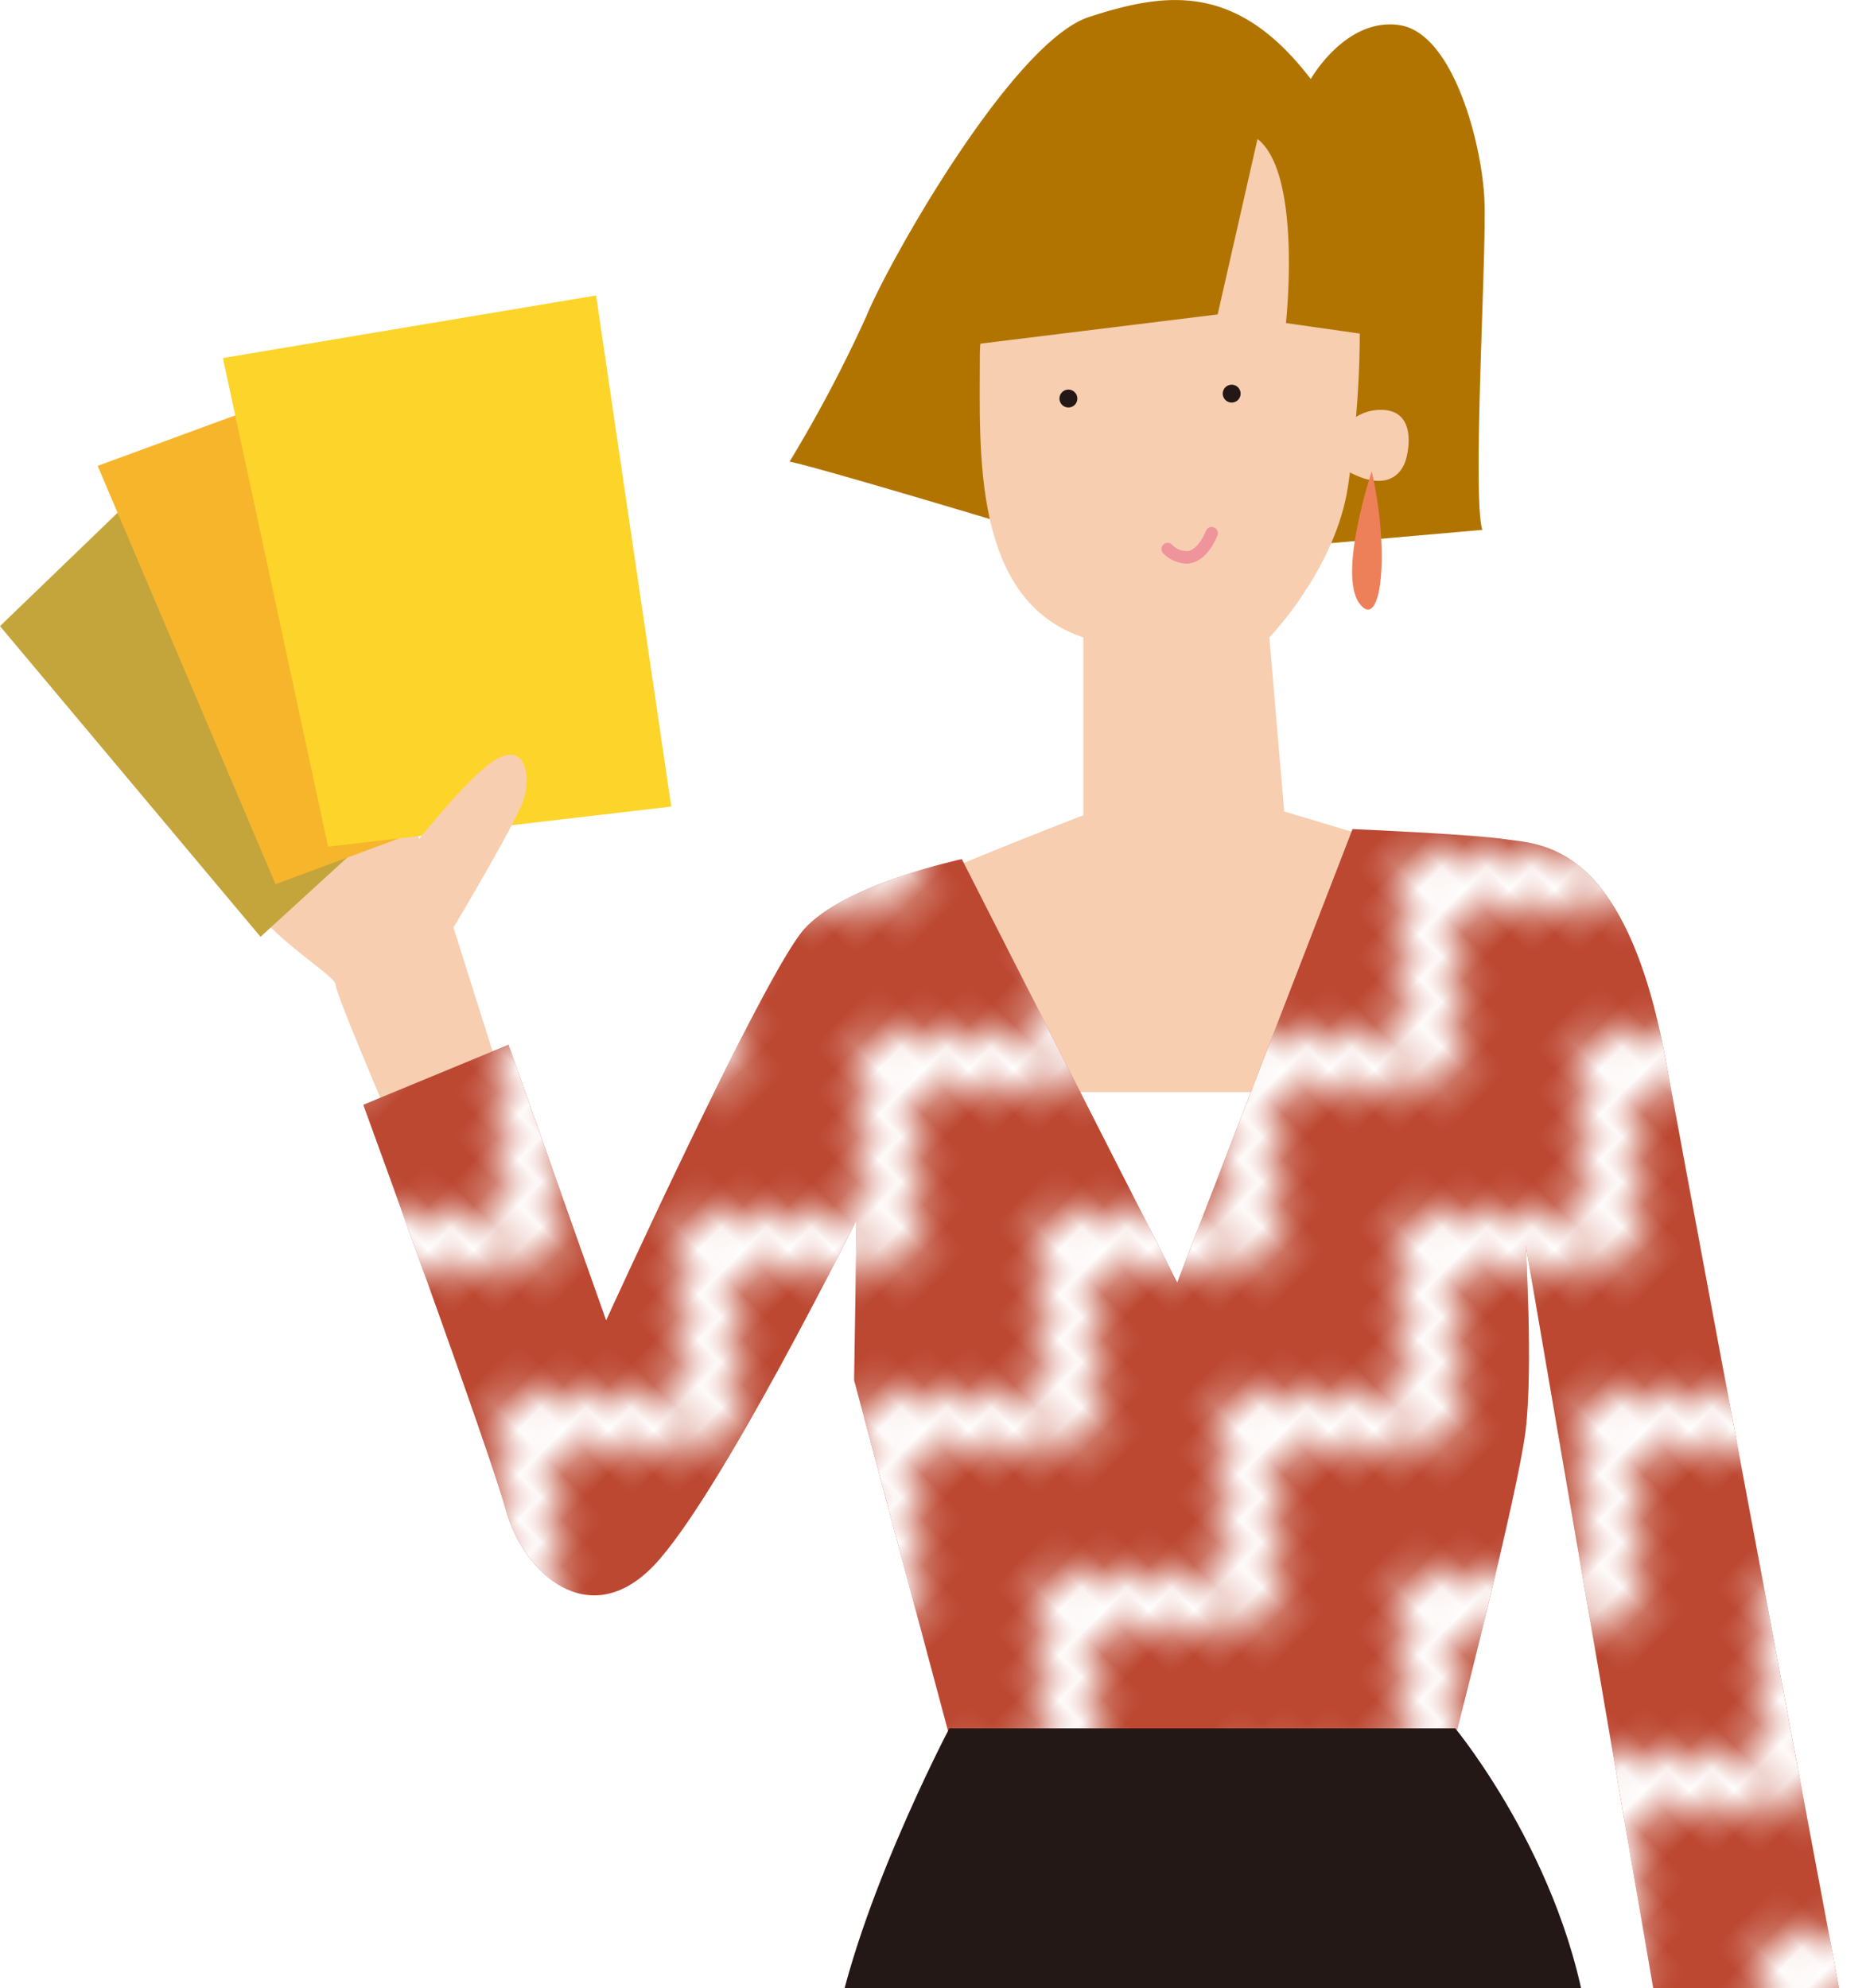 <svg xmlns="http://www.w3.org/2000/svg" xmlns:xlink="http://www.w3.org/1999/xlink" width="184" height="196" viewBox="0 0 184 196"><defs><style>.cls-1{fill:none;}.cls-2{fill:#fff;}.cls-3{isolation:isolate;}.cls-4{fill:#b27400;}.cls-5,.cls-6{fill:#f8ceb0;}.cls-6,.cls-8{mix-blend-mode:multiply;}.cls-7{fill:#231815;}.cls-8{fill:#ef949a;}.cls-9{fill:#ee8059;}.cls-10{fill:#bc4832;}.cls-11{fill:url(#新規パターンスウォッチ_16);}.cls-12{fill:#c4a53b;}.cls-13{fill:#f7b52c;}.cls-14{fill:#fdd42a;}</style><pattern id="新規パターンスウォッチ_16" data-name="新規パターンスウォッチ 16" width="7.78" height="7.78" patternTransform="translate(37.8 1.1) rotate(-45) scale(3.14)" patternUnits="userSpaceOnUse" viewBox="0 0 7.78 7.78"><rect class="cls-1" width="7.78" height="7.78"/><polygon class="cls-2" points="0 7.7 3.89 3.81 7.78 7.7 7.78 5.2 3.89 1.31 0 5.2 0 7.7"/></pattern></defs><title>img_char_05</title><g class="cls-3"><g id="レイヤー_1" data-name="レイヤー 1"><path class="cls-4" d="M129.25,7.79s3.46-6.12,8.77-5.31,8.15,11.83,8.36,17.34-1.23,29.16-.21,32.42L111.3,55.3s-29.57-9-33.44-9.79A136.44,136.44,0,0,0,85.4,31.24c2.25-5.51,14.48-27.13,22-29.57S121.91-1.8,129.25,7.79Z"/><path class="cls-5" d="M127.21,12.27s-8.57-6.52-15.09-2.45-15.5,15.91-15.5,25.29-.82,24.06,10.2,27.73V80.38S84.66,88.83,81.4,91.68c0,0,12.6,24.53,34.62,25.76s34.41-30.3,34.41-30.3L126.63,80l-1.46-17.16s6.52-6.73,7.75-14.88S136.38,16.35,127.21,12.27Z"/><path class="cls-4" d="M124,13.7,120.07,31,93.36,34.29S98.25-1,124.35,8.4c0,0,9.79,4.69,10.81,11.62a52.79,52.79,0,0,1,.21,13.05l-8.57-1.22S128.43,17.17,124,13.7Z"/><path class="cls-5" d="M131.9,43.27a4.57,4.57,0,0,1,4.28-2.86c3.26,0,2.86,3.47,2.45,4.9s-2,3.46-6.32.81Z"/><path class="cls-6" d="M114.34,49.34a5,5,0,0,1-2.33-.29.63.63,0,0,1-.33-.37c-.48-1.48-.42-6.36-.41-6.92a.62.62,0,0,1,.62-.6.61.61,0,0,1,.6.62,43.57,43.57,0,0,0,.28,6.23,6.41,6.41,0,0,0,2.89-.09.61.61,0,0,1,.26,1.2A9.29,9.29,0,0,1,114.34,49.34Z"/><path class="cls-7" d="M106.23,39.25a.87.87,0,0,1-.82.92.88.88,0,1,1,.82-.92Z"/><path class="cls-7" d="M122.33,38.75a.88.88,0,1,1-.93-.82A.88.88,0,0,1,122.33,38.75Z"/><path class="cls-8" d="M117.1,55.57a3.46,3.46,0,0,1-2.39-1,.62.62,0,0,1,0-.87.6.6,0,0,1,.86,0,2,2,0,0,0,1.58.63c.64-.12,1.26-.81,1.77-2a.59.59,0,0,1,.8-.32.6.6,0,0,1,.32.8c-.69,1.62-1.6,2.53-2.69,2.72Z"/><path class="cls-9" d="M135.26,46.48s-3.36,10.09-1.22,13S137.1,54.59,135.26,46.48Z"/><path class="cls-5" d="M38.53,110.63S33.09,98,33.09,97.05s-8.89-6.17-8.64-9.38L40,79.27l4.69,12.1,4.45,14.08Z"/><polygon class="cls-2" points="100.52 107.67 130.65 107.67 117.56 136.07 100.52 107.67"/><path class="cls-10" d="M94.84,84.7l21.24,41.74,17.29-44.7s11.61.49,15.06,1,11.86.24,15.81,21.73S184,210.17,184,210.17l-18,3.21-15.56-90.64s.74,12.1,0,18.27-6.91,30.13-6.91,30.13H93.61l-9.39-35.07.25-15.8s-13.59,27.41-20,34.08-12.84.74-14.57-5.43-14.08-40-14.08-40L50.14,103l9.63,27.17S75.33,96.06,79.28,91.62,94.84,84.7,94.84,84.7Z"/><path class="cls-11" d="M94.84,84.7l21.24,41.74,17.29-44.7s11.61.49,15.06,1,11.86.24,15.81,21.73S184,210.17,184,210.17l-18,3.21-15.56-90.64s.74,12.1,0,18.27-6.91,30.13-6.91,30.13H93.61l-9.39-35.07.25-15.8s-13.59,27.41-20,34.08-12.84.74-14.57-5.43-14.08-40-14.08-40L50.14,103l9.63,27.17S75.33,96.06,79.28,91.62,94.84,84.7,94.84,84.7Z"/><polygon class="cls-12" points="13.58 48.64 0 61.73 25.69 92.36 40.01 79.27 13.58 48.64"/><polygon class="cls-13" points="24.45 40.49 9.63 45.93 27.17 87.17 40.51 82.23 24.45 40.49"/><polygon class="cls-14" points="21.98 35.3 32.35 83.47 66.19 79.52 58.78 29.13 21.98 35.3"/><path class="cls-5" d="M39.52,85s6.42-8.4,9.38-10.13,3.46,1.73,2.72,4-6.92,12.6-6.92,12.6Z"/><path class="cls-7" d="M93.61,170.4H143.5s11.85,14.33,13.33,31.62-3,65-3,65h-4.2l-3.46-13.33-2,13.33s-17.79.74-23.47,1-32.85-1.23-32.85-1.23S80.27,215.35,82,202.26,93.61,170.4,93.61,170.4Z"/></g></g></svg>